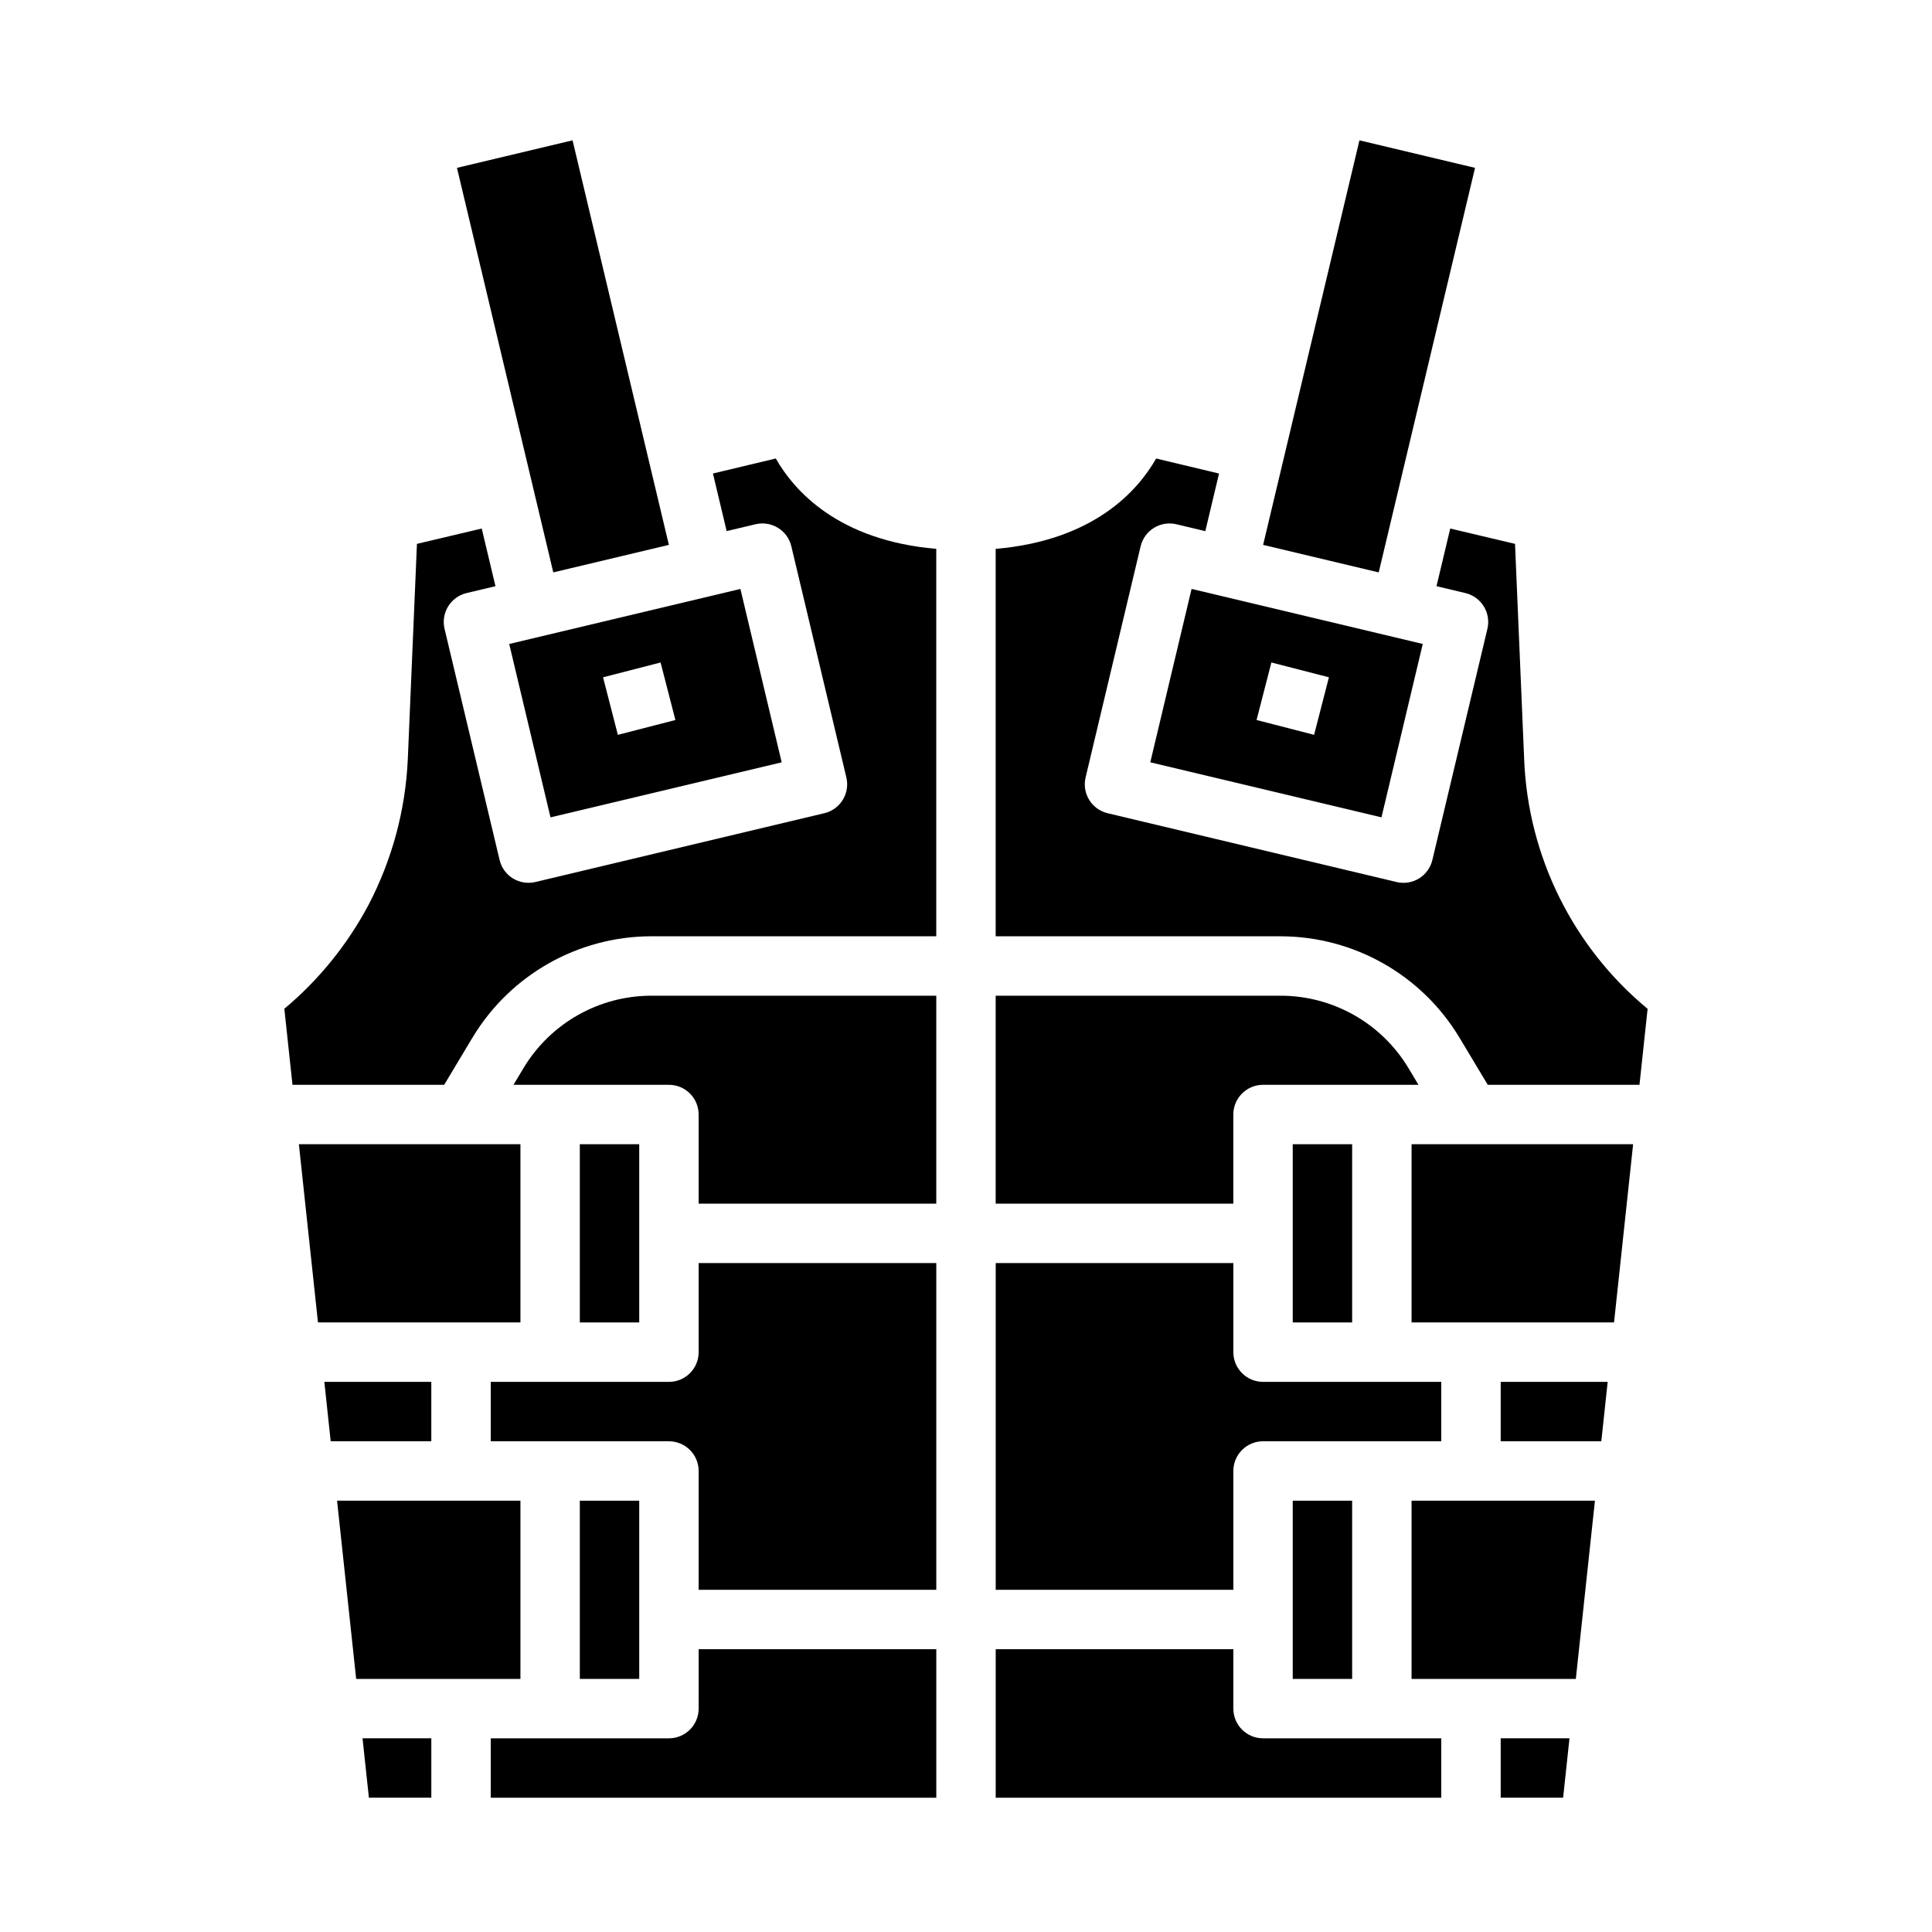 <?xml version="1.0" encoding="UTF-8"?>
<!-- Uploaded to: ICON Repo, www.iconrepo.com, Generator: ICON Repo Mixer Tools -->
<svg fill="#000000" width="800px" height="800px" version="1.1" viewBox="144 144 512 512" xmlns="http://www.w3.org/2000/svg">
 <g>
  <path d="m289.89 360.61 61.266-14.586-10.941-45.949-61.266 14.586zm29.172-41.043 3.926 15.246-15.246 3.926-3.926-15.246z"/>
  <path d="m281.92 447.23h-58.715l5.062 47.23h53.652z"/>
  <path d="m281.92 541.7h-48.594l5.062 47.23h43.531z"/>
  <path d="m265.1 188.48 30.633-7.293 25.527 107.21-30.633 7.293z"/>
  <path d="m258.3 510.21h-28.348l1.684 15.742h26.664z"/>
  <path d="m241.76 620.41h16.543v-15.742h-18.227z"/>
  <path d="m448.84 346.02 61.266 14.586 10.941-45.953-61.266-14.586zm32.09-26.457 15.246 3.926-3.926 15.246-15.246-3.926z"/>
  <path d="m517.21 426.98c-7.141-11.828-19.934-19.07-33.75-19.109h-75.594v55.105h62.977v-23.617c0-4.348 3.523-7.871 7.871-7.871h41.199z"/>
  <path d="m478.74 288.4 25.527-107.21 30.633 7.293-25.527 107.21z"/>
  <path d="m486.59 447.23h15.742v47.23h-15.742z"/>
  <path d="m486.59 541.7h15.742v47.23h-15.742z"/>
  <path d="m525.95 525.95v-15.742h-47.23c-4.348 0-7.871-3.523-7.871-7.871v-23.617h-62.977v86.594h62.977v-31.488c0-4.348 3.523-7.875 7.871-7.875z"/>
  <path d="m282.78 426.98-2.703 4.508h41.199c2.09 0 4.09 0.828 5.566 2.305 1.477 1.477 2.305 3.477 2.305 5.566v23.617h62.977v-55.105h-75.594c-13.816 0.039-26.609 7.281-33.75 19.109z"/>
  <path d="m518.08 588.93h43.531l5.062-47.23h-48.594z"/>
  <path d="m541.7 620.41h16.543l1.688-15.742h-18.23z"/>
  <path d="m541.7 525.95h26.664l1.688-15.742h-28.352z"/>
  <path d="m547.92 345.22-2.422-57.09-17.168-4.062-3.641 15.277 7.656 1.824h-0.004c4.231 1.004 6.84 5.25 5.836 9.477l-14.586 61.266c-0.484 2.031-1.754 3.789-3.531 4.883s-3.922 1.438-5.949 0.953l-76.578-18.234h-0.004c-4.227-1.008-6.84-5.25-5.836-9.48l14.586-61.266 0.004 0.004c1.004-4.231 5.25-6.844 9.48-5.836l7.656 1.824 3.637-15.266-16.664-3.984c-4.844 8.504-16.48 21.707-42.527 23.949v102.67h75.594c19.34 0.055 37.254 10.199 47.25 26.754l7.57 12.609h40.199l2.156-20.137c-19.805-16.398-31.699-40.445-32.715-66.133z"/>
  <path d="m478.72 604.67c-4.348 0-7.871-3.523-7.871-7.871v-15.746h-62.977v39.359h118.08v-15.742z"/>
  <path d="m518.08 494.46h53.656l5.059-47.23h-58.715z"/>
  <path d="m297.66 541.7h15.742v47.23h-15.742z"/>
  <path d="m297.66 447.23h15.742v47.23h-15.742z"/>
  <path d="m329.15 502.34c0 2.086-0.828 4.09-2.305 5.566-1.477 1.477-3.477 2.305-5.566 2.305h-47.23v15.742h47.23c2.09 0 4.09 0.832 5.566 2.309 1.477 1.477 2.305 3.477 2.305 5.566v31.488h62.977v-86.594h-62.977z"/>
  <path d="m329.15 596.8c0 2.086-0.828 4.09-2.305 5.566-1.477 1.473-3.477 2.305-5.566 2.305h-47.23v15.742h118.08v-39.359h-62.977z"/>
  <path d="m349.6 265.5-16.664 3.984 3.637 15.266 7.656-1.824-0.004 0.004c4.231-1.008 8.477 1.605 9.484 5.836l14.586 61.266v-0.004c1.004 4.231-1.605 8.473-5.836 9.48l-76.578 18.234c-2.031 0.484-4.172 0.141-5.953-0.953-1.777-1.094-3.047-2.852-3.527-4.883l-14.59-61.258c-1.004-4.231 1.609-8.473 5.836-9.48l7.656-1.824-3.641-15.277-17.168 4.062-2.422 57.102c-0.613 13.469-4.172 26.645-10.422 38.594-5.59 10.523-13.16 19.867-22.297 27.512l2.16 20.148h40.199l7.562-12.605 0.004-0.004c10-16.555 27.91-26.699 47.25-26.754h75.594v-102.67c-26.047-2.242-37.688-15.445-42.523-23.949z"/>
 </g>
</svg>